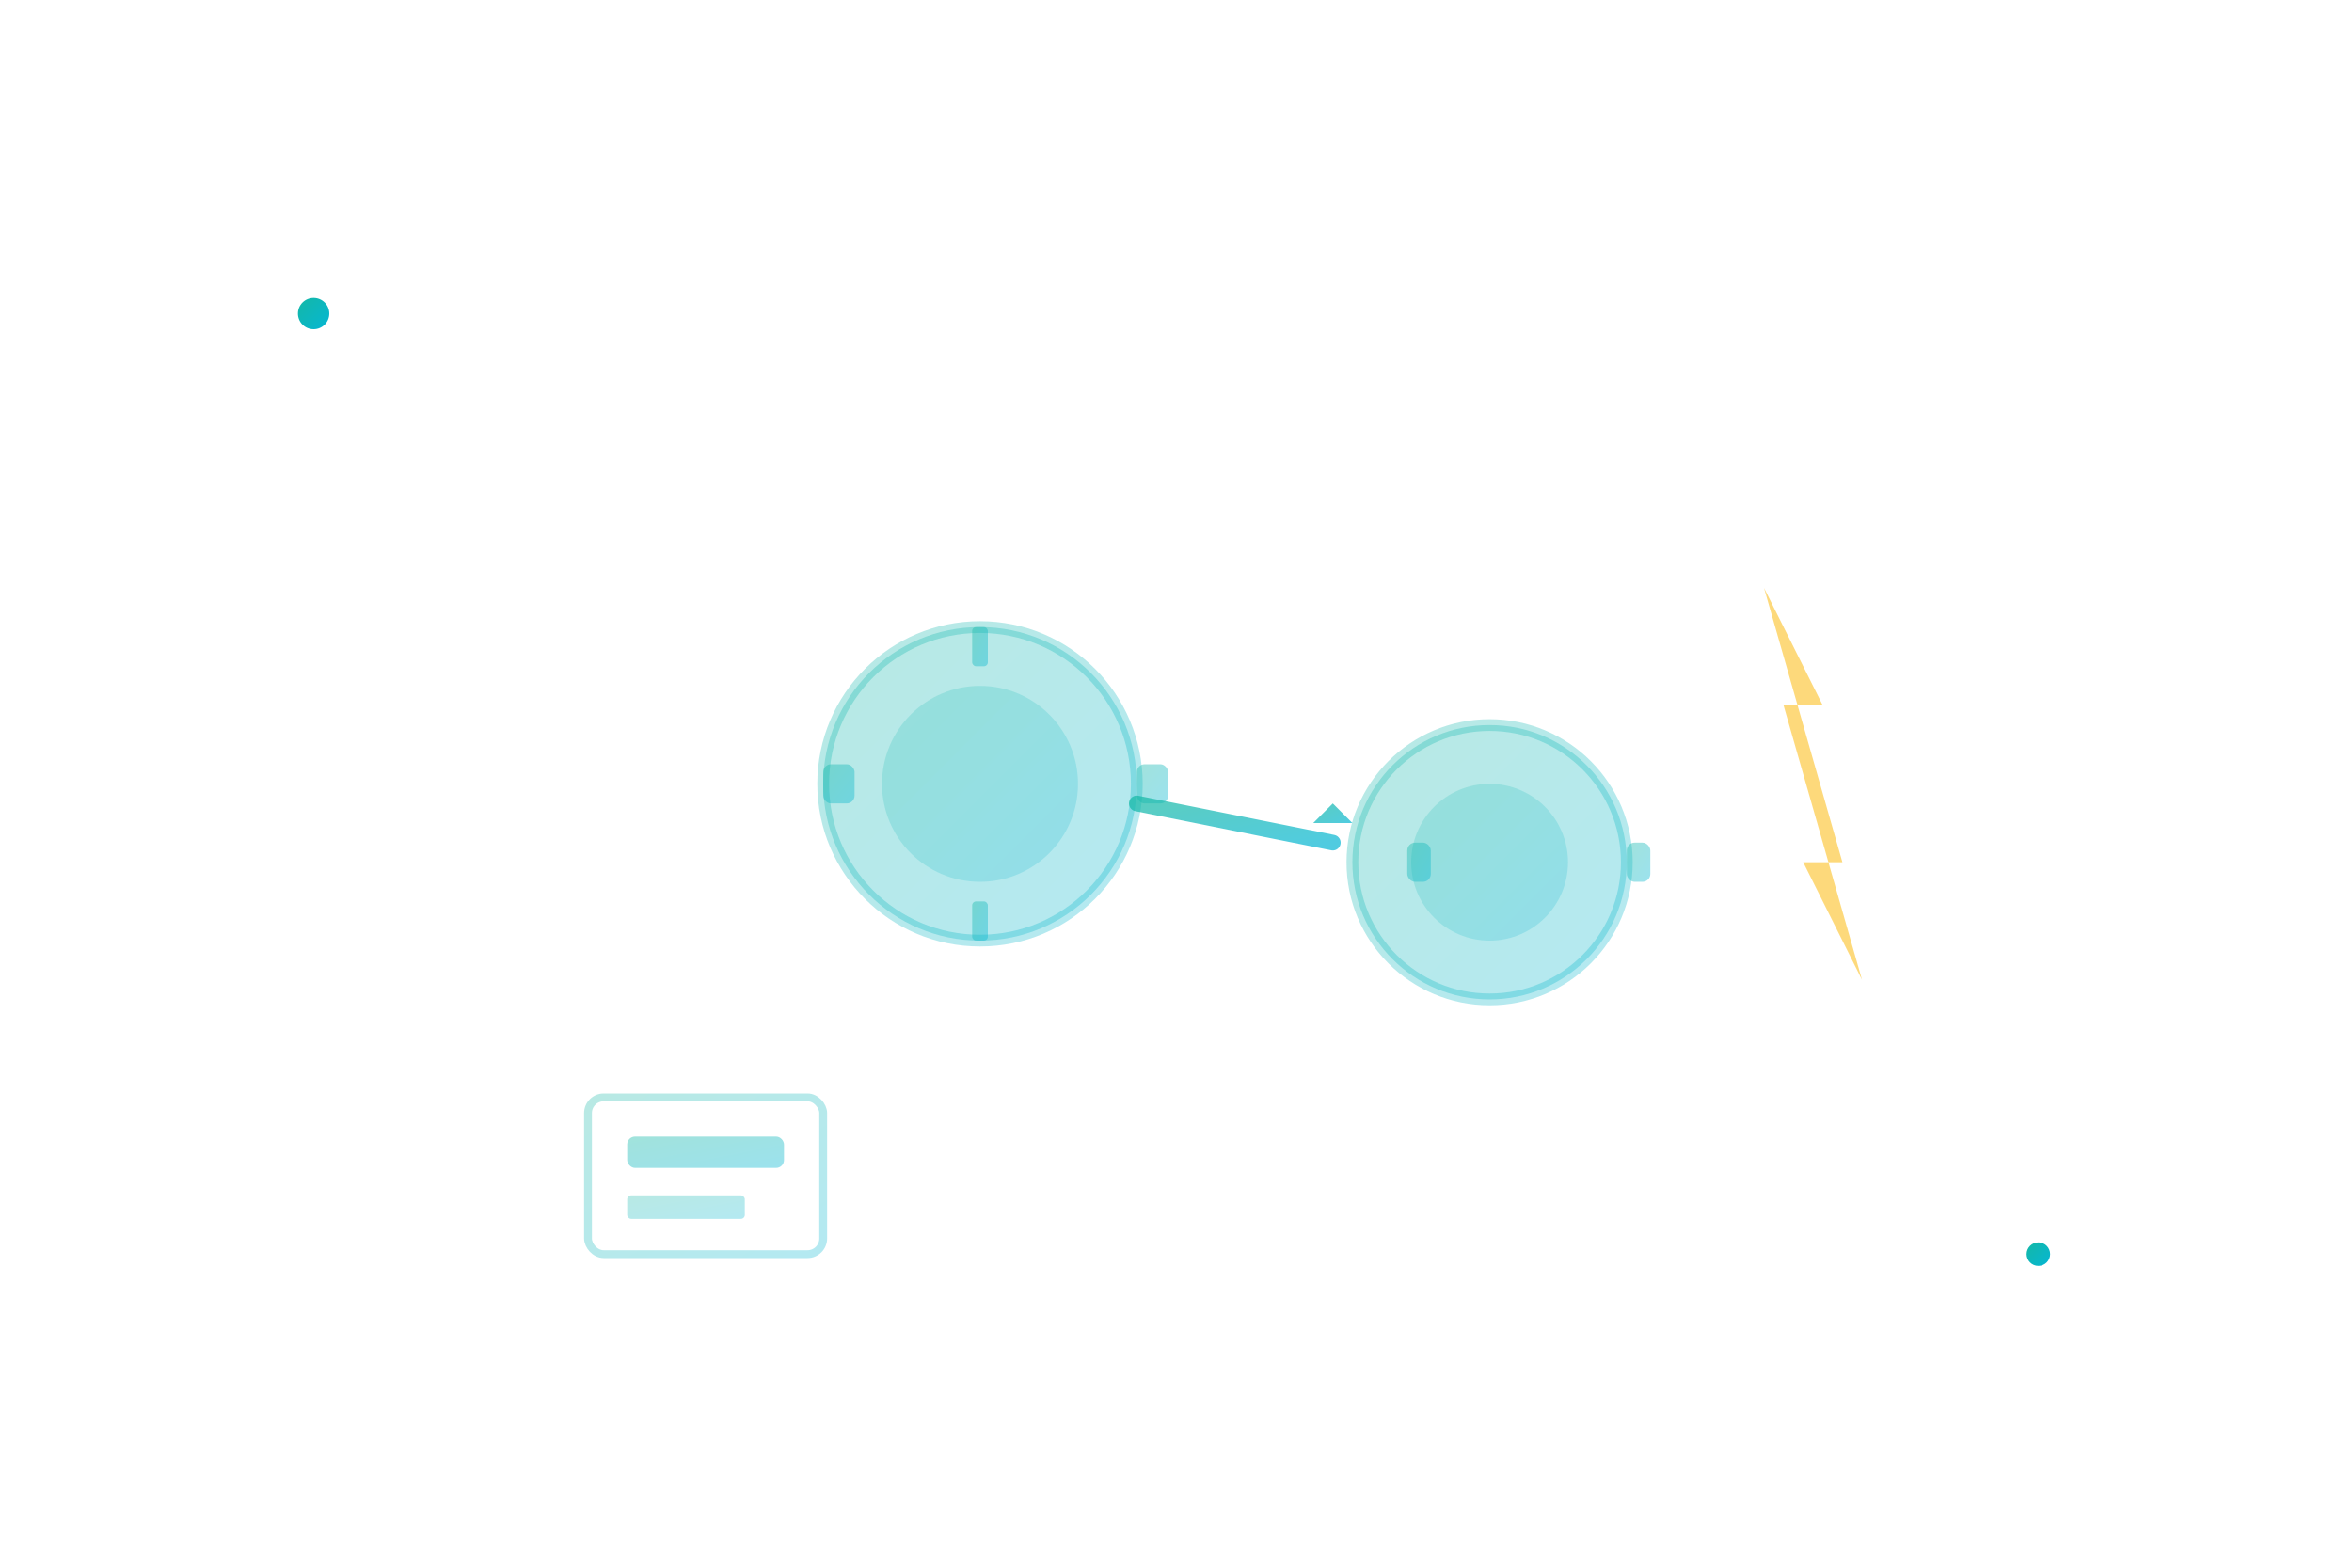 <svg width="600" height="400" viewBox="0 0 600 400" fill="none" xmlns="http://www.w3.org/2000/svg">
  <defs>
    <linearGradient id="automationGrad" x1="0%" y1="0%" x2="100%" y2="100%">
      <stop offset="0%" style="stop-color:#14b8a6;stop-opacity:1" />
      <stop offset="100%" style="stop-color:#06b6d4;stop-opacity:1" />
    </linearGradient>
  </defs>
  
  <!-- Gears/automation -->
  <g transform="translate(300, 200)">
    <!-- Main gear -->
    <circle cx="-50" cy="0" r="40" fill="url(#automationGrad)" opacity="0.3" stroke="url(#automationGrad)" stroke-width="3"/>
    <circle cx="-50" cy="0" r="25" fill="url(#automationGrad)" opacity="0.2"/>
    <!-- Gear teeth -->
    <rect x="-10" y="-5" width="8" height="10" rx="2" fill="url(#automationGrad)" opacity="0.4"/>
    <rect x="-90" y="-5" width="8" height="10" rx="2" fill="url(#automationGrad)" opacity="0.4"/>
    <rect x="-52" y="-40" width="4" height="10" rx="1" fill="url(#automationGrad)" opacity="0.4"/>
    <rect x="-52" y="30" width="4" height="10" rx="1" fill="url(#automationGrad)" opacity="0.4"/>
    
    <!-- Second gear -->
    <circle cx="80" cy="20" r="35" fill="url(#automationGrad)" opacity="0.3" stroke="url(#automationGrad)" stroke-width="3"/>
    <circle cx="80" cy="20" r="20" fill="url(#automationGrad)" opacity="0.2"/>
    <rect x="115" y="15" width="6" height="10" rx="2" fill="url(#automationGrad)" opacity="0.4"/>
    <rect x="59" y="15" width="6" height="10" rx="2" fill="url(#automationGrad)" opacity="0.4"/>
    
    <!-- Connecting arrow -->
    <path d="M-10 5 L40 15" stroke="url(#automationGrad)" stroke-width="4" stroke-linecap="round" opacity="0.7"/>
    <path d="M35 10 L40 5 L45 10" fill="url(#automationGrad)" opacity="0.7"/>
    
    <!-- Zap/lightning bolt -->
    <g transform="translate(150, -50)">
      <path d="M0 0 L15 30 L5 30 L25 100 L10 70 L20 70 L0 0" fill="#fbbf24" opacity="0.6"/>
    </g>
    
    <!-- Additional automation elements -->
    <g transform="translate(-150, 80)">
      <rect x="0" y="0" width="60" height="40" rx="4" stroke="url(#automationGrad)" stroke-width="2" fill="none" opacity="0.3"/>
      <rect x="10" y="10" width="40" height="8" rx="2" fill="url(#automationGrad)" opacity="0.4"/>
      <rect x="10" y="25" width="30" height="6" rx="1" fill="url(#automationGrad)" opacity="0.3"/>
    </g>
  </g>
  
  <!-- Sparkles -->
  <circle cx="80" cy="80" r="4" fill="url(#automationGrad)">
    <animate attributeName="opacity" values="0;1;0" dur="2s" repeatCount="indefinite"/>
  </circle>
  <circle cx="520" cy="320" r="3" fill="url(#automationGrad)">
    <animate attributeName="opacity" values="0;1;0" dur="2.5s" begin="0.5s" repeatCount="indefinite"/>
  </circle>
</svg>

